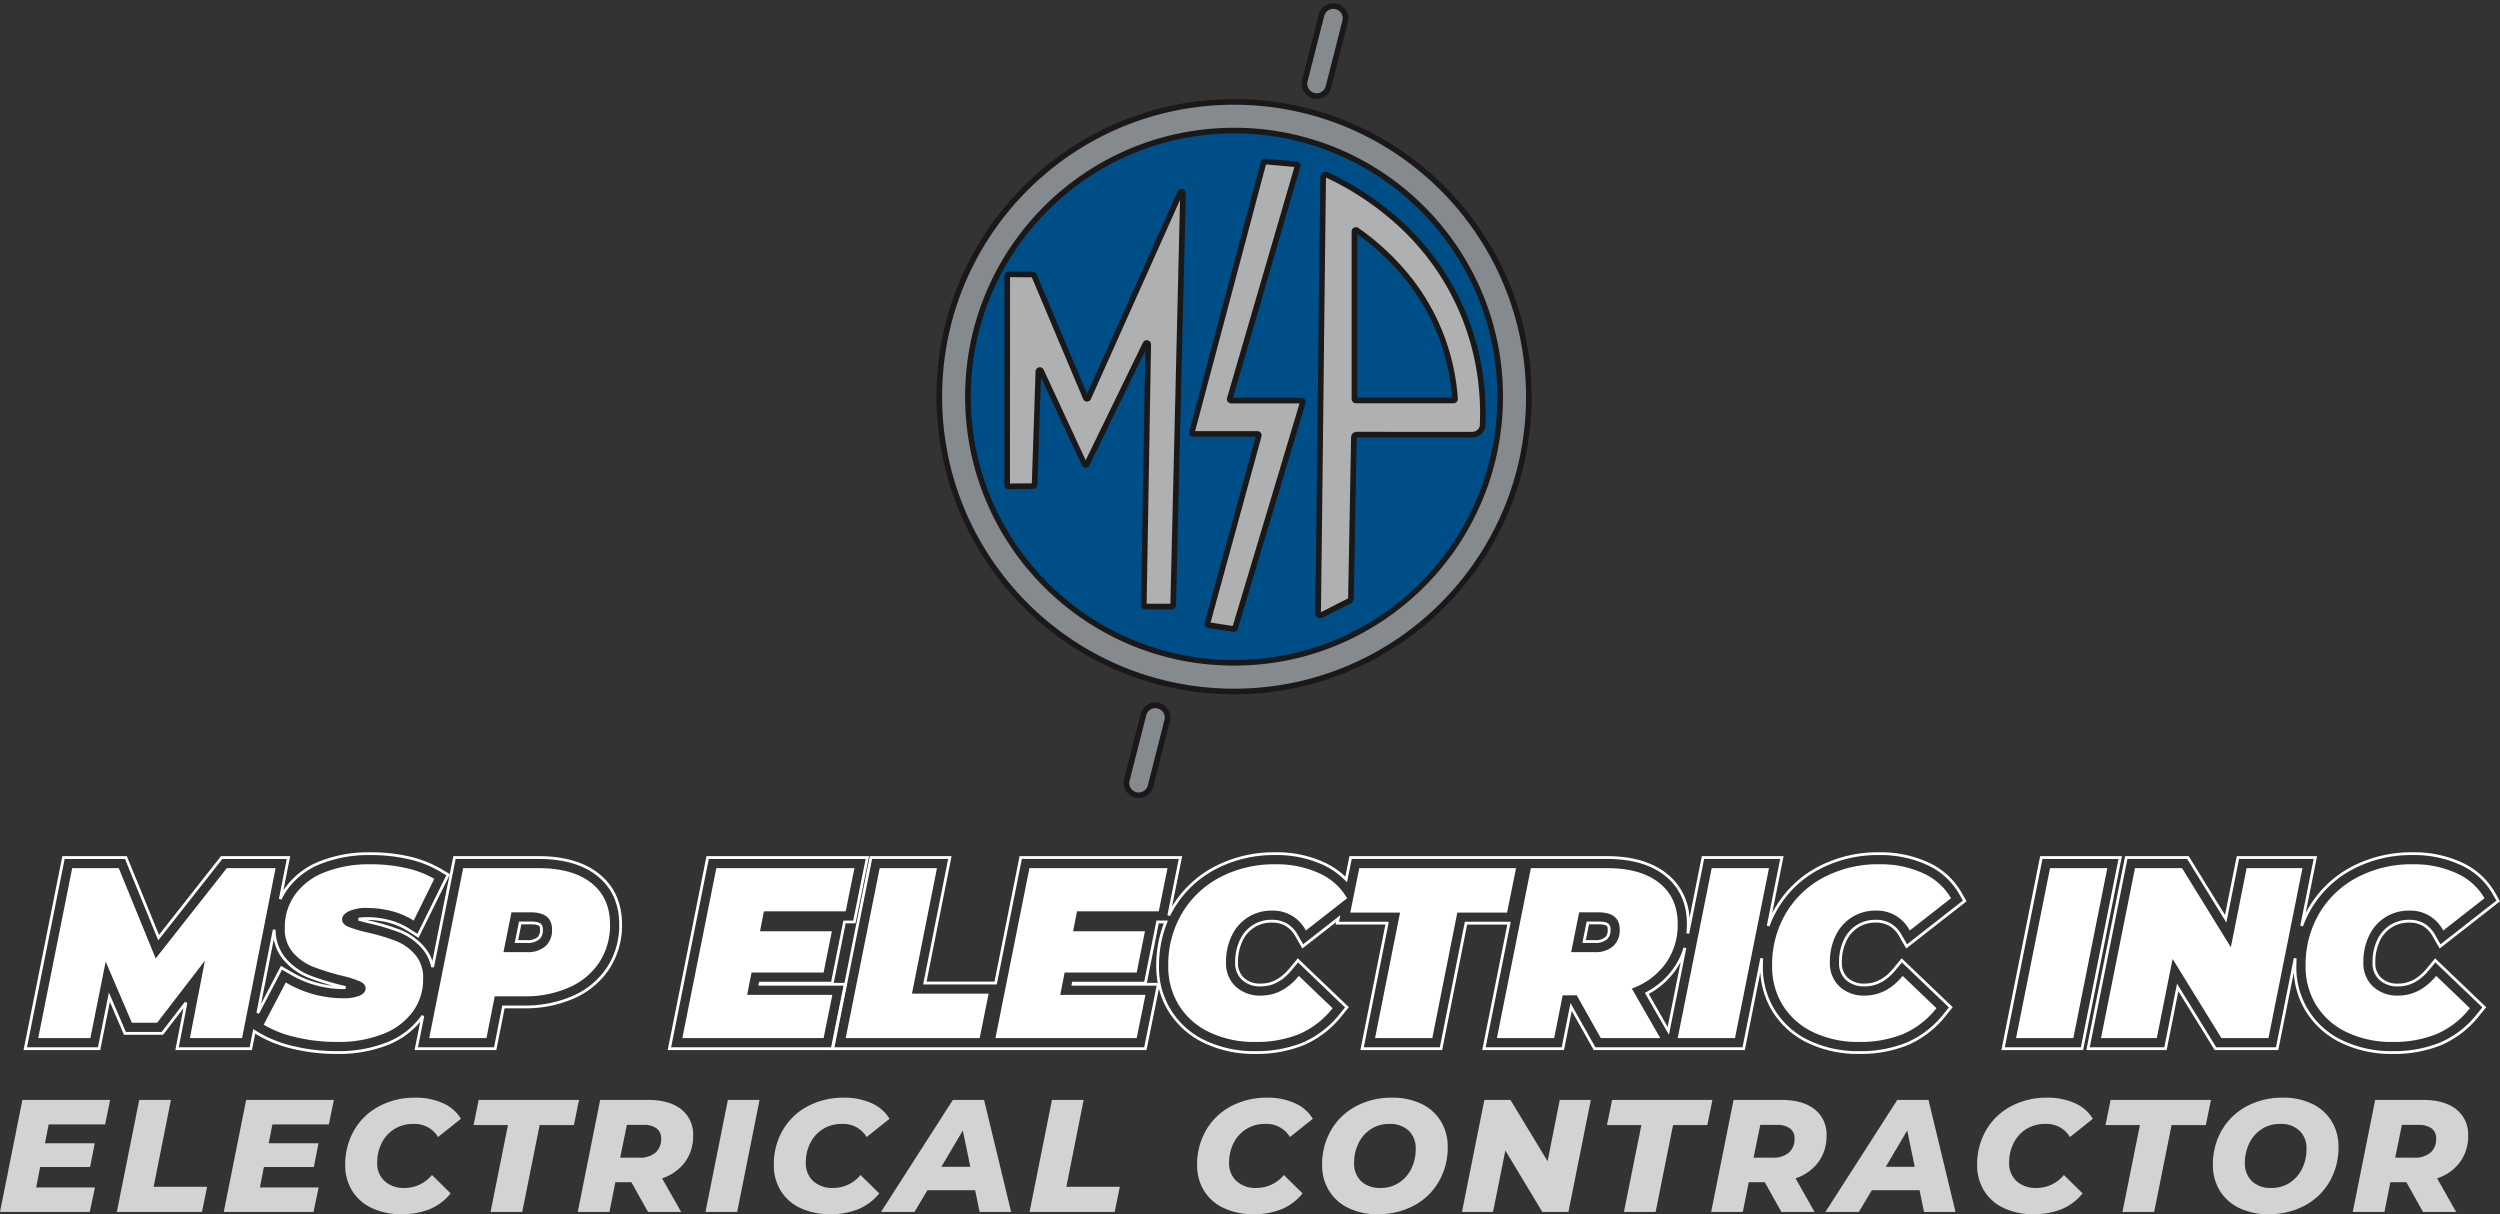 <svg xmlns="http://www.w3.org/2000/svg" width="889.165" height="431.845" viewBox="0 0 889.165 431.845"><rect x="0" y="0" width="889.165" height="431.845" fill="#333333" stroke="none"/><g transform="translate(-840.741 -2155.225)"><g transform="translate(560.929 -226.779)"><circle cx="104.844" cy="104.844" r="104.844" transform="translate(613.885 2419.103)" fill="#004e88"></circle><path d="M642.107,472.359A104.844,104.844,0,1,0,746.951,577.2,104.843,104.843,0,0,0,642.107,472.359Zm0,199.5A94.652,94.652,0,1,1,736.76,577.2,94.652,94.652,0,0,1,642.107,671.855Z" transform="translate(76.623 1945.896)" fill="#858a8e"></path><path d="M642.107,471.359a106.62,106.62,0,0,1,21.33,2.15,105.272,105.272,0,0,1,37.849,15.927A106.15,106.15,0,0,1,739.633,536a105.315,105.315,0,0,1,6.168,19.869,106.864,106.864,0,0,1,0,42.66,105.27,105.27,0,0,1-15.927,37.849,106.149,106.149,0,0,1-46.567,38.347,105.318,105.318,0,0,1-19.869,6.168,106.865,106.865,0,0,1-42.66,0,105.271,105.271,0,0,1-37.849-15.927A106.151,106.151,0,0,1,544.581,618.4a105.318,105.318,0,0,1-6.168-19.869,106.867,106.867,0,0,1,0-42.66,105.267,105.267,0,0,1,15.927-37.849,106.149,106.149,0,0,1,46.567-38.347,105.32,105.32,0,0,1,19.869-6.168A106.62,106.62,0,0,1,642.107,471.359Zm0,209.688a104.619,104.619,0,0,0,20.929-2.11,103.272,103.272,0,0,0,37.13-15.625,104.151,104.151,0,0,0,37.624-45.689,103.315,103.315,0,0,0,6.05-19.491,104.867,104.867,0,0,0,0-41.858,103.269,103.269,0,0,0-15.625-37.13,104.149,104.149,0,0,0-45.689-37.624,103.311,103.311,0,0,0-19.491-6.05,104.867,104.867,0,0,0-41.859,0,103.269,103.269,0,0,0-37.13,15.624,104.149,104.149,0,0,0-37.624,45.689,103.31,103.31,0,0,0-6.05,19.491,104.867,104.867,0,0,0,0,41.858A103.27,103.27,0,0,0,556,635.262a104.149,104.149,0,0,0,45.689,37.624,103.311,103.311,0,0,0,19.491,6.05A104.619,104.619,0,0,0,642.107,681.047Zm0-199.5a96.354,96.354,0,0,1,19.276,1.943,95.133,95.133,0,0,1,34.2,14.393,95.929,95.929,0,0,1,34.655,42.083,95.181,95.181,0,0,1,5.574,17.956,96.575,96.575,0,0,1,0,38.552,95.134,95.134,0,0,1-14.393,34.2,95.931,95.931,0,0,1-42.084,34.654,95.177,95.177,0,0,1-17.956,5.574,96.576,96.576,0,0,1-38.553,0,95.132,95.132,0,0,1-34.2-14.393,95.927,95.927,0,0,1-34.654-42.083,95.179,95.179,0,0,1-5.574-17.956,96.575,96.575,0,0,1,0-38.552,95.134,95.134,0,0,1,14.393-34.2,95.93,95.93,0,0,1,42.083-34.654,95.182,95.182,0,0,1,17.956-5.574A96.353,96.353,0,0,1,642.107,481.551Zm0,189.3a94.348,94.348,0,0,0,18.875-1.9,93.134,93.134,0,0,0,33.486-14.091A93.929,93.929,0,0,0,728.4,613.656a93.172,93.172,0,0,0,5.457-17.578,94.575,94.575,0,0,0,0-37.751,93.133,93.133,0,0,0-14.091-33.486A93.929,93.929,0,0,0,678.56,490.91a93.179,93.179,0,0,0-17.578-5.457,94.575,94.575,0,0,0-37.751,0,93.133,93.133,0,0,0-33.486,14.091,93.929,93.929,0,0,0-33.932,41.205,93.172,93.172,0,0,0-5.457,17.578,94.575,94.575,0,0,0,0,37.751,93.135,93.135,0,0,0,14.091,33.486A93.929,93.929,0,0,0,605.653,663.5a93.172,93.172,0,0,0,17.578,5.457A94.347,94.347,0,0,0,642.107,670.855Z" transform="translate(76.623 1945.896)" fill="#1a1818"></path><path d="M601.307,661.32l.036-74.357a.512.512,0,0,1,.512-.511l8.541.011a.511.511,0,0,1,.47.313l18.378,43.59a.511.511,0,0,0,.935.013l32.693-73.06a.51.51,0,0,1,.975.221l-3.5,146.535a.51.51,0,0,1-.511.5h-9.425a.511.511,0,0,1-.511-.519l1.564-92.677a.511.511,0,0,0-.97-.232l-20.813,42.766a.51.51,0,0,1-.922-.008l-15.383-33.115a.511.511,0,0,0-.974.2l-1.346,40.263a.512.512,0,0,1-.506.494l-8.73.085A.511.511,0,0,1,601.307,661.32Z" transform="translate(36.721 1893.15)" fill="#aeb0b1"></path><path d="M659.839,705.575h-9.425a1.511,1.511,0,0,1-1.511-1.535l1.526-90.47-19.847,40.781a1.51,1.51,0,0,1-2.728-.024l-14.519-31.255-1.278,38.213a1.509,1.509,0,0,1-1.495,1.461l-8.746.085a1.513,1.513,0,0,1-1.51-1.511l.036-74.358a1.515,1.515,0,0,1,1.511-1.51l8.542.011a1.509,1.509,0,0,1,1.39.925l17.94,42.551L661.96,556.9a1.49,1.49,0,0,1,1.368-.886,1.537,1.537,0,0,1,1.091.455,1.494,1.494,0,0,1,.425,1.085L661.35,704.1A1.518,1.518,0,0,1,659.839,705.575Zm-8.928-2h8.45l3.426-143.623-31.7,70.841a1.511,1.511,0,0,1-2.767-.038l-18.252-43.293-7.727-.01-.035,73.374,7.768-.076,1.331-39.8a1.508,1.508,0,0,1,1.516-1.461,1.492,1.492,0,0,1,1.365.875l14.949,32.181L649.6,610.71a1.5,1.5,0,0,1,1.352-.85,1.537,1.537,0,0,1,1.09.454,1.5,1.5,0,0,1,.427,1.083Z" transform="translate(36.721 1893.15)" fill="#1a1818"></path><path d="M781.557,693.476l8.86,1.372a.515.515,0,0,0,.572-.36l24.068-80.213a.514.514,0,0,0-.493-.662H789.577a.515.515,0,0,1-.494-.658L813.21,530.22a.514.514,0,0,0-.449-.656l-11.114-.962a.514.514,0,0,0-.541.38l-25.462,95.855a.514.514,0,0,0,.5.646l22.772,0a.514.514,0,0,1,.5.65l-18.269,66.694A.515.515,0,0,0,781.557,693.476Z" transform="translate(-71.887 1910.856)" fill="#aeb0b1"></path><path d="M790.5,695.854h0a1.524,1.524,0,0,1-.231-.018l-8.861-1.372a1.515,1.515,0,0,1-1.229-1.9l18.1-66.08-22.135,0a1.514,1.514,0,0,1-1.463-1.9l25.462-95.855A1.514,1.514,0,0,1,801.6,527.6c.043,0,.087,0,.13.006l11.114.962a1.514,1.514,0,0,1,1.323,1.933l-23.946,82.112h24.34a1.515,1.515,0,0,1,1.451,1.95l-24.068,80.213A1.506,1.506,0,0,1,790.5,695.854Zm-8.248-3.283,7.9,1.224,23.759-79.182H789.577a1.515,1.515,0,0,1-1.455-1.937l23.962-82.166-10.117-.876-25.2,94.85,22.14,0a1.514,1.514,0,0,1,1.46,1.914Z" transform="translate(-71.887 1910.856)" fill="#1a1818"></path><path d="M945.207,587.94c-13.248-29.343-38.248-42.648-47.393-46.869a.95.95,0,0,0-1.343.863c-.667,51.648-1.143,103.3-1.809,154.944a.8.8,0,0,0,1.261.713l9.886-5.031a.955.955,0,0,0,.531-.826l1.055-57.36a.955.955,0,0,1,.955-.925l41.245.02a3.687,3.687,0,0,0,3.584-3.44A92.687,92.687,0,0,0,945.207,587.94Zm-2.362,33.345H908.112a.512.512,0,0,1-.513-.513v-59.6a.51.51,0,0,1,.8-.427c7.743,5.4,22.787,17.687,30.478,38.751a77.367,77.367,0,0,1,4.487,21.243A.51.51,0,0,1,942.845,621.285Z" transform="translate(-146.051 1903.141)" fill="#aeb0b1"></path><path d="M897.419,539.983h0a1.932,1.932,0,0,1,.813.18,103.211,103.211,0,0,1,22.378,14.153,91.422,91.422,0,0,1,32.627,57.533,96.235,96.235,0,0,1,.942,18.2,4.223,4.223,0,0,1-1.278,2.97,4.881,4.881,0,0,1-3.306,1.449l-41.2-.02-1.055,57.316a1.952,1.952,0,0,1-1.081,1.688l-9.892,5.034a2.1,2.1,0,0,1-.935.226,1.75,1.75,0,0,1-1.259-.514,1.842,1.842,0,0,1-.511-1.335c.333-25.823.624-52.078.9-77.47s.571-51.649.9-77.474A1.964,1.964,0,0,1,897.419,539.983ZM949.6,632.469a2.858,2.858,0,0,0,1.889-.861,2.229,2.229,0,0,0,.695-1.576v-.046a94.227,94.227,0,0,0-.921-17.844,89.423,89.423,0,0,0-31.927-56.289,101.2,101.2,0,0,0-21.862-13.84c-.333,25.8-.623,52.034-.9,77.4-.28,25.3-.569,51.452-.9,77.183l9.675-4.924,1.055-57.334a1.947,1.947,0,0,1,1.954-1.893Zm-41.485-72.81a1.492,1.492,0,0,1,.857.271A88.488,88.488,0,0,1,924.4,573.585a77.959,77.959,0,0,1,19.957,47.09,1.505,1.505,0,0,1-.4,1.127,1.528,1.528,0,0,1-1.114.483H908.112a1.514,1.514,0,0,1-1.513-1.513v-59.6A1.517,1.517,0,0,1,908.111,559.659Zm34.214,60.626a75.948,75.948,0,0,0-19.416-45.369,86.364,86.364,0,0,0-14.31-12.8v58.168Z" transform="translate(-146.051 1903.141)" fill="#1a1818"></path><rect width="32.738" height="8.69" rx="4.345" transform="translate(742.816 2414.946) rotate(-75.722)" fill="#858a8e"></rect><path d="M4.345-1H28.392a5.345,5.345,0,0,1,0,10.69H4.345A5.345,5.345,0,0,1,4.345-1ZM28.392,7.69a3.345,3.345,0,0,0,0-6.69H4.345a3.345,3.345,0,0,0,0,6.69Z" transform="translate(742.816 2414.946) rotate(-75.722)" fill="#1a1818"></path><rect width="32.738" height="8.69" rx="4.345" transform="translate(679.521 2663.66) rotate(-75.722)" fill="#858a8e"></rect><path d="M4.345-1H28.392a5.345,5.345,0,0,1,0,10.69H4.345A5.345,5.345,0,0,1,4.345-1ZM28.392,7.69a3.345,3.345,0,0,0,0-6.69H4.345a3.345,3.345,0,0,0,0,6.69Z" transform="translate(679.521 2663.66) rotate(-75.722)" fill="#1a1818"></path></g><path d="M19.72-98.308l-1.309,6.717h17.7l-1.651,8.424H16.7L15.28-75.881H36.17l-1.821,8.709H2.416l7.969-39.845H41.578l-1.765,8.709Zm32.217-8.709h11.27L57.06-76.109H76.072L74.25-67.172H43.968ZM99.3-98.308l-1.309,6.717h17.7l-1.651,8.424H96.279l-1.423,7.286h20.89l-1.821,8.709H81.992l7.969-39.845h31.193l-1.765,8.709Zm45.935,31.933a24.151,24.151,0,0,1-10.587-2.191,16.253,16.253,0,0,1-7-6.176,17.151,17.151,0,0,1-2.448-9.164A24.115,24.115,0,0,1,128.354-96.2a22.17,22.17,0,0,1,8.851-8.538,26.877,26.877,0,0,1,12.978-3.074,23.188,23.188,0,0,1,9.79,1.964,13.828,13.828,0,0,1,6.375,5.55l-8.14,6.489a9.634,9.634,0,0,0-8.766-4.668,12.519,12.519,0,0,0-6.717,1.793,12.284,12.284,0,0,0-4.525,4.952,15.285,15.285,0,0,0-1.622,7.087,8.463,8.463,0,0,0,2.618,6.489,10,10,0,0,0,7.115,2.448,12.5,12.5,0,0,0,9.734-4.611l6.66,6.546a18.893,18.893,0,0,1-7.57,5.664A26.431,26.431,0,0,1,145.231-66.376Zm37.852-31.705H170.845l1.821-8.937h35.689l-1.821,8.937H194.354l-6.2,30.908h-11.27Zm65.858,3.757a15.486,15.486,0,0,1-2.9,9.42,16.484,16.484,0,0,1-8.14,5.777l6.774,11.953H232.889l-5.92-10.587h-5.692l-2.106,10.587H207.9l7.969-39.845h17.019q7.627,0,11.84,3.358A11.272,11.272,0,0,1,248.941-94.324Zm-11.384,1.082a4.276,4.276,0,0,0-1.651-3.671,7.611,7.611,0,0,0-4.611-1.224h-5.92l-2.391,11.669H229.7a8.633,8.633,0,0,0,5.806-1.765A6.252,6.252,0,0,0,237.557-93.242Zm23.736-13.775h11.27l-7.969,39.845h-11.27Zm36.372,40.642a24.151,24.151,0,0,1-10.587-2.191,16.253,16.253,0,0,1-7-6.176,17.152,17.152,0,0,1-2.448-9.164A24.115,24.115,0,0,1,280.788-96.2a22.17,22.17,0,0,1,8.851-8.538,26.877,26.877,0,0,1,12.978-3.074,23.188,23.188,0,0,1,9.79,1.964,13.827,13.827,0,0,1,6.375,5.55l-8.14,6.489a9.634,9.634,0,0,0-8.766-4.668,12.519,12.519,0,0,0-6.717,1.793,12.284,12.284,0,0,0-4.525,4.952,15.285,15.285,0,0,0-1.622,7.087,8.463,8.463,0,0,0,2.618,6.489,10,10,0,0,0,7.115,2.448,12.5,12.5,0,0,0,9.733-4.611l6.66,6.546a18.893,18.893,0,0,1-7.571,5.664A26.431,26.431,0,0,1,297.665-66.376Zm51.57-8.538H332.273l-4.611,7.741h-11.9l25.557-39.845h11.1l9.62,39.845H350.829Zm-1.708-8.31-2.675-12.921-7.627,12.921Zm29.03-23.793h11.27L381.68-76.109h19.012l-1.821,8.937H368.589Zm71.663,40.642a24.151,24.151,0,0,1-10.587-2.191,16.253,16.253,0,0,1-7-6.176,17.151,17.151,0,0,1-2.448-9.164A24.114,24.114,0,0,1,431.344-96.2a22.17,22.17,0,0,1,8.851-8.538,26.878,26.878,0,0,1,12.978-3.074,23.188,23.188,0,0,1,9.79,1.964,13.828,13.828,0,0,1,6.375,5.55l-8.14,6.489a9.634,9.634,0,0,0-8.766-4.668,12.519,12.519,0,0,0-6.717,1.793,12.285,12.285,0,0,0-4.525,4.952,15.285,15.285,0,0,0-1.622,7.087,8.463,8.463,0,0,0,2.618,6.489,10,10,0,0,0,7.115,2.448,12.5,12.5,0,0,0,9.734-4.611l6.66,6.546a18.893,18.893,0,0,1-7.57,5.664A26.431,26.431,0,0,1,448.221-66.376Zm44.228,0a23.339,23.339,0,0,1-10.5-2.22,16.347,16.347,0,0,1-6.888-6.2,17.2,17.2,0,0,1-2.419-9.107A24.115,24.115,0,0,1,475.8-96.2a22.218,22.218,0,0,1,8.823-8.538,26.592,26.592,0,0,1,12.893-3.074,23.341,23.341,0,0,1,10.5,2.22,16.347,16.347,0,0,1,6.887,6.2,17.2,17.2,0,0,1,2.419,9.107,24.114,24.114,0,0,1-3.159,12.295,22.217,22.217,0,0,1-8.823,8.538A26.591,26.591,0,0,1,492.449-66.376Zm.968-9.335a11.71,11.71,0,0,0,6.6-1.878,12.421,12.421,0,0,0,4.383-5.037,15.725,15.725,0,0,0,1.537-6.973,8.62,8.62,0,0,0-2.476-6.46,9.477,9.477,0,0,0-6.916-2.419,11.711,11.711,0,0,0-6.6,1.878,12.421,12.421,0,0,0-4.383,5.038,15.725,15.725,0,0,0-1.537,6.973A8.62,8.62,0,0,0,486.5-78.13,9.477,9.477,0,0,0,493.416-75.711Zm74.794-31.307-7.969,39.845h-9.278L537.815-89.03l-4.383,21.858H522.389l7.969-39.845h9.278l13.206,21.8,4.326-21.8ZM586.2-98.081H573.96l1.821-8.937h35.69l-1.821,8.937H597.468l-6.2,30.908h-11.27Zm65.858,3.757a15.486,15.486,0,0,1-2.9,9.42,16.485,16.485,0,0,1-8.14,5.777l6.774,11.953H636l-5.92-10.587h-5.692l-2.106,10.587h-11.27l7.969-39.845H636q7.627,0,11.84,3.358A11.272,11.272,0,0,1,652.055-94.324Zm-11.384,1.082a4.276,4.276,0,0,0-1.651-3.671,7.611,7.611,0,0,0-4.611-1.224h-5.92L626.1-86.469h6.716a8.633,8.633,0,0,0,5.806-1.765A6.252,6.252,0,0,0,640.671-93.242Zm44.455,18.329H668.164l-4.611,7.741h-11.9l25.557-39.845h11.1l9.62,39.845H686.72Zm-1.708-8.31-2.675-12.921-7.628,12.921Zm42.235,16.849a24.151,24.151,0,0,1-10.587-2.191,16.253,16.253,0,0,1-7-6.176,17.151,17.151,0,0,1-2.448-9.164A24.116,24.116,0,0,1,708.777-96.2a22.17,22.17,0,0,1,8.851-8.538,26.878,26.878,0,0,1,12.978-3.074,23.188,23.188,0,0,1,9.79,1.964,13.827,13.827,0,0,1,6.375,5.55l-8.14,6.489a9.634,9.634,0,0,0-8.766-4.668,12.518,12.518,0,0,0-6.717,1.793,12.285,12.285,0,0,0-4.525,4.952A15.286,15.286,0,0,0,717-84.647a8.463,8.463,0,0,0,2.618,6.489,10,10,0,0,0,7.115,2.448,12.5,12.5,0,0,0,9.733-4.611l6.66,6.546a18.891,18.891,0,0,1-7.57,5.664A26.431,26.431,0,0,1,725.654-66.376Zm37.853-31.705H751.268l1.822-8.937h35.689l-1.821,8.937H774.777l-6.2,30.908H757.3Zm45.765,31.705a23.34,23.34,0,0,1-10.5-2.22,16.347,16.347,0,0,1-6.888-6.2,17.2,17.2,0,0,1-2.419-9.107A24.114,24.114,0,0,1,792.622-96.2a22.218,22.218,0,0,1,8.823-8.538,26.592,26.592,0,0,1,12.893-3.074,23.339,23.339,0,0,1,10.5,2.22,16.347,16.347,0,0,1,6.888,6.2,17.2,17.2,0,0,1,2.419,9.107,24.114,24.114,0,0,1-3.159,12.295,22.217,22.217,0,0,1-8.823,8.538A26.591,26.591,0,0,1,809.271-66.376Zm.968-9.335a11.71,11.71,0,0,0,6.6-1.878,12.422,12.422,0,0,0,4.383-5.037,15.727,15.727,0,0,0,1.537-6.973,8.62,8.62,0,0,0-2.476-6.46,9.477,9.477,0,0,0-6.916-2.419,11.71,11.71,0,0,0-6.6,1.878,12.422,12.422,0,0,0-4.383,5.038,15.725,15.725,0,0,0-1.537,6.973,8.62,8.62,0,0,0,2.476,6.461A9.477,9.477,0,0,0,810.239-75.711Zm70.013-18.613a15.486,15.486,0,0,1-2.9,9.42,16.484,16.484,0,0,1-8.14,5.777l6.774,11.953H864.2L858.28-77.76h-5.692l-2.106,10.587h-11.27l7.969-39.845H864.2q7.627,0,11.84,3.358A11.272,11.272,0,0,1,880.251-94.324Zm-11.384,1.082a4.276,4.276,0,0,0-1.651-3.671,7.61,7.61,0,0,0-4.611-1.224h-5.92L854.3-86.469h6.717a8.633,8.633,0,0,0,5.806-1.765A6.251,6.251,0,0,0,868.867-93.242Z" transform="translate(838.325 2653.446)" fill="#d3d3d3"></path><path d="M84.883-162.583,72.97-102.156H54.41l5.352-27.537-17.006,22.1H33.779l-9.323-21.754-5.438,27.192H.458l12.085-60.427H29.118L42.239-130.47l25.293-32.112Zm21.926,61.808a62.185,62.185,0,0,1-14.761-1.683A39.718,39.718,0,0,1,80.653-106.9l7.855-15.02a40.289,40.289,0,0,0,20.372,5.611,14.754,14.754,0,0,0,5.956-.95q2.072-.949,2.072-2.59,0-1.554-2.115-2.5a42.366,42.366,0,0,0-6.69-2.072,82.467,82.467,0,0,1-10.014-3.151,18.528,18.528,0,0,1-6.949-4.92,12.634,12.634,0,0,1-2.978-8.762,20.036,20.036,0,0,1,3.669-11.956,23.4,23.4,0,0,1,10.575-7.942,43.212,43.212,0,0,1,16.315-2.806,56.053,56.053,0,0,1,12.56,1.338,35.06,35.06,0,0,1,10.057,3.841L134-143.937a27.554,27.554,0,0,0-7.812-3.367,34.35,34.35,0,0,0-8.762-1.122,14.5,14.5,0,0,0-6.561,1.208q-2.331,1.209-2.331,2.849t2.115,2.59a41.632,41.632,0,0,0,6.949,2.072,76.161,76.161,0,0,1,9.884,2.935,17.873,17.873,0,0,1,6.949,4.834,12.459,12.459,0,0,1,2.935,8.632,19.547,19.547,0,0,1-3.712,11.826,23.823,23.823,0,0,1-10.618,7.9A42.956,42.956,0,0,1,106.809-100.775Zm71.649-61.808q12.085,0,18.732,5.266t6.647,14.761a24.02,24.02,0,0,1-3.755,13.38,24.662,24.662,0,0,1-10.7,8.978,38.186,38.186,0,0,1-16.1,3.194H162.833L159.9-102.156H139.526l12.085-60.427Zm-4.144,29.868a9.417,9.417,0,0,0,6.561-2.115,7.579,7.579,0,0,0,2.331-5.913q0-6.129-7.6-6.129h-6.82l-2.849,14.157Zm84.252-14.5-1.381,7.079h25.552L279.8-125.464H254.164l-1.554,7.942h30.3L279.8-102.156h-50.24l12.085-60.427h49.118l-3.108,15.366Zm41.176-15.366h20.373l-8.891,44.629H338.5l-3.194,15.8H287.658Zm70.181,15.366-1.381,7.079h25.552l-2.935,14.675H365.522l-1.554,7.942h30.3l-3.108,15.366h-50.24L353-162.583h49.118l-3.108,15.366Zm63.448,46.442a36.882,36.882,0,0,1-16.272-3.41,25.722,25.722,0,0,1-10.877-9.539,25.935,25.935,0,0,1-3.841-14.071,35.939,35.939,0,0,1,4.877-18.732,34.031,34.031,0,0,1,13.553-12.819,41.323,41.323,0,0,1,19.725-4.618,36.066,36.066,0,0,1,15.452,3.151A21.636,21.636,0,0,1,466-151.879L451.328-140.4a13.1,13.1,0,0,0-12.085-7.079,15.573,15.573,0,0,0-8.46,2.331A15.745,15.745,0,0,0,425-138.628a21.227,21.227,0,0,0-2.072,9.539,11.291,11.291,0,0,0,3.41,8.589,12.562,12.562,0,0,0,9.021,3.237q7.683,0,13.467-6.992l12,11.481a30.4,30.4,0,0,1-11.956,9.237A40.363,40.363,0,0,1,433.372-100.775Zm51.449-46.011h-17.7l3.194-15.8h55.765l-3.194,15.8h-17.7L496.3-102.156H475.93Zm98.755,4.057A23.553,23.553,0,0,1,579.3-128.7a25.282,25.282,0,0,1-12.042,8.935l10.1,17.61H556.211l-8.546-15.193h-5.007l-3.021,15.193H519.265l12.085-60.427h27.106q11.913,0,18.516,5.223T583.576-142.728Zm-20.631,1.985q0-6.129-7.6-6.129h-6.82l-2.849,14.157h8.373a9.417,9.417,0,0,0,6.561-2.115A7.579,7.579,0,0,0,562.945-140.743Zm32.717-21.84h20.372l-12.085,60.427H583.576Zm52.485,61.808a36.882,36.882,0,0,1-16.272-3.41A25.722,25.722,0,0,1,621-113.723a25.937,25.937,0,0,1-3.841-14.071,35.938,35.938,0,0,1,4.878-18.732,34.03,34.03,0,0,1,13.553-12.819,41.323,41.323,0,0,1,19.725-4.618,36.066,36.066,0,0,1,15.452,3.151,21.635,21.635,0,0,1,10.013,8.935L666.1-140.4a13.1,13.1,0,0,0-12.085-7.079,15.573,15.573,0,0,0-8.46,2.331,15.743,15.743,0,0,0-5.784,6.517,21.226,21.226,0,0,0-2.072,9.539,11.291,11.291,0,0,0,3.41,8.589,12.562,12.562,0,0,0,9.021,3.237q7.683,0,13.466-6.992l12,11.481a30.4,30.4,0,0,1-11.956,9.237A40.363,40.363,0,0,1,648.146-100.775ZM716-162.583h20.372l-12.085,60.427H703.911Zm89.777,0-12.085,60.427H776.941L759.59-130.3l-5.611,28.142H734.125l12.085-60.427h16.747l17.351,28.142,5.611-28.142Zm32.112,61.808a36.881,36.881,0,0,1-16.272-3.41,25.721,25.721,0,0,1-10.877-9.539,25.935,25.935,0,0,1-3.842-14.071,35.939,35.939,0,0,1,4.877-18.732,34.032,34.032,0,0,1,13.553-12.819,41.323,41.323,0,0,1,19.725-4.618,36.065,36.065,0,0,1,15.452,3.151,21.637,21.637,0,0,1,10.014,8.935L855.841-140.4a13.1,13.1,0,0,0-12.085-7.079,15.573,15.573,0,0,0-8.46,2.331,15.743,15.743,0,0,0-5.784,6.517,21.227,21.227,0,0,0-2.072,9.539,11.291,11.291,0,0,0,3.41,8.589,12.561,12.561,0,0,0,9.021,3.237q7.683,0,13.467-6.992l12,11.481a30.4,30.4,0,0,1-11.956,9.237A40.362,40.362,0,0,1,837.886-100.775Z" transform="translate(853.87 2626.581)" fill="#fff"></path><g transform="translate(849.729 2458.849)"><path d="M1285.771,579.544a60.591,60.591,0,0,1,13.515,1.446,39.494,39.494,0,0,1,11.276,4.328l3.326,1.967,1.272-6.361h30.347c9,0,16.2,2.082,21.382,6.188,5.485,4.347,8.266,10.439,8.266,18.109a28.327,28.327,0,0,1-4.444,15.706,28.964,28.964,0,0,1-12.5,10.532,42.57,42.57,0,0,1-17.882,3.584h-6.937l-2.935,14.848h-29.089l2.014-10.071a28.6,28.6,0,0,1-11.687,8.333,47.4,47.4,0,0,1-17.835,3.119,66.756,66.756,0,0,1-15.773-1.8,44.038,44.038,0,0,1-12.622-4.959l-.778-.479-1.156,5.861h-27.249l2.892-14.878-7.265,9.44h-13.894L1193,632.747l-3.429,17.144H1162.3l.12-.6,13.674-68.368h22.942l.127.311,11.307,27.672,22.04-27.983h24.617l-2.4,12.156q.326-.51.678-1a27.691,27.691,0,0,1,12.44-9.415A47.639,47.639,0,0,1,1285.771,579.544Zm26.892,8.179-2.61-1.544a38.5,38.5,0,0,0-10.99-4.214,59.594,59.594,0,0,0-13.291-1.421,46.652,46.652,0,0,0-17.547,3.046,26.709,26.709,0,0,0-12,9.07,22.639,22.639,0,0,0-2.156,3.723l-.945-.305,2.79-14.152h-22.915l-22.8,28.95-.325-.794-11.505-28.156h-21.451l-13.393,66.966h25.229l3.9-19.5,6.025,14.059h12.743l8.255-10.727.887.4-3.064,15.765h25.214l1.275-6.468,2,1.234a43.056,43.056,0,0,0,12.335,4.839,65.76,65.76,0,0,0,15.536,1.776,46.407,46.407,0,0,0,17.459-3.046,27.131,27.131,0,0,0,12.03-9c.178-.244.357-.5.548-.789l.906.375-2.216,11.081h27.047l2.935-14.848h7.759a41.583,41.583,0,0,0,17.464-3.492,27.981,27.981,0,0,0,12.081-10.168,27.344,27.344,0,0,0,4.283-15.161c0-7.349-2.654-13.178-7.887-17.325-5-3.962-11.989-5.972-20.761-5.972H1315.98l-7.709,38.544-.98,0a14.517,14.517,0,0,0-3.373-6.814,21.2,21.2,0,0,0-8.2-5.7,79.979,79.979,0,0,0-10.328-3.071c-1.589-.369-2.957-.725-4.063-1.058l.056-.971a17.917,17.917,0,0,1,3.1-.235,31.244,31.244,0,0,1,7.931,1.015,24.421,24.421,0,0,1,6.893,2.966l3.071,1.946Zm-4.959,30.482,6.111-30.556-.05.1-10.99,22.238-4.01-2.541a23.425,23.425,0,0,0-6.612-2.844,30.245,30.245,0,0,0-7.677-.982h-.076q.582.143,1.214.29a80.976,80.976,0,0,1,10.461,3.113,22.193,22.193,0,0,1,8.589,5.969A15.154,15.154,0,0,1,1307.7,618.205Zm30.813-14.03h4.142c1.877,0,3.049.272,3.686.856a2.442,2.442,0,0,1,.641,2,4.26,4.26,0,0,1-1.259,3.493,6.377,6.377,0,0,1-4.363,1.266h-4.38Zm2.847,6.618a5.465,5.465,0,0,0,3.691-1.006,3.348,3.348,0,0,0,.931-2.752c0-.605-.015-.991-.316-1.266-.43-.394-1.443-.593-3.011-.593h-3.323l-1.131,5.618Zm-90.4-3.777.99.084a15.637,15.637,0,0,0,3.8,10.36,21.831,21.831,0,0,0,8.163,5.772,85.893,85.893,0,0,0,10.421,3.285l.038.009c.925.227,1.79.453,2.568.673l-.119.981c-.293.01-.594.015-.9.015a37.24,37.24,0,0,1-18.743-5.175l-2.95-1.7-8.179,15.641-.934-.328Zm21.3,19.984a80.353,80.353,0,0,1-8.714-2.841,22.823,22.823,0,0,1-8.534-6.032,15.646,15.646,0,0,1-3.708-7.664l-4.528,22.971,7.06-13.5,3.853,2.217A36.913,36.913,0,0,0,1272.259,627Z" transform="translate(-1162.909 -580.044)" fill="#fff"></path><path d="M1829,652.174h-58.942l13.793-68.966h57.839l-4.836,23.9h-3.5l-4.231,21.156h4.707l-.121.6Zm-57.722-1h56.9l4.43-21.9h-30.325l.274-1.4h25.628l4.351-21.754h3.5l4.431-21.9h-55.8Z" transform="translate(-1541.568 -582.327)" fill="#fff"></path><path d="M2082.26,579.544a40.459,40.459,0,0,1,17.262,3.553,28.047,28.047,0,0,1,7.557,5.1l1.471-7.275h91.629c8.889,0,16.01,2.067,21.165,6.143a21.292,21.292,0,0,1,8.147,15.818l4.393-21.961h29.08l-4.058,20.287q.557-1.1,1.18-2.143a38.386,38.386,0,0,1,15.216-14.405,45.737,45.737,0,0,1,21.732-5.119,40.457,40.457,0,0,1,17.261,3.553,25.927,25.927,0,0,1,11.917,10.695l1.817,3.2-.339.266-21.118,16.522-2.451-4.276a9.8,9.8,0,0,0-3.493-3.736,9.4,9.4,0,0,0-4.889-1.2,11.279,11.279,0,0,0-6.187,1.677,11.448,11.448,0,0,0-4.229,4.8,17.106,17.106,0,0,0-1.629,7.645,7.053,7.053,0,0,0,2.08,5.492,8.4,8.4,0,0,0,6.082,2.065c3.816,0,7.145-1.781,10.177-5.445l2.925-3.536,18.161,17.378-2.485,3.056a34.759,34.759,0,0,1-13.639,10.489,44.778,44.778,0,0,1-17.126,3.086,41.266,41.266,0,0,1-18.133-3.837,30.018,30.018,0,0,1-12.632-11.114,29.682,29.682,0,0,1-4.417-14l-5.514,27.574h-53.734l-.143-.255L2187.624,636l-2.761,13.887h-29.085l8.926-44.629h-14.285l-8.892,44.629h-29.079l.119-.6,8.771-44.032h-17.71l.177-.875-12.006,9.393-2.453-4.276a9.812,9.812,0,0,0-3.493-3.736,9.391,9.391,0,0,0-4.888-1.2,11.291,11.291,0,0,0-6.189,1.677,11.453,11.453,0,0,0-4.228,4.8,17.117,17.117,0,0,0-1.629,7.645,7.054,7.054,0,0,0,2.08,5.492,8.4,8.4,0,0,0,6.081,2.065c3.818,0,7.147-1.781,10.176-5.444l2.926-3.536.388.372,17.773,17.006-2.485,3.056a34.747,34.747,0,0,1-13.639,10.489,44.771,44.771,0,0,1-17.125,3.086,41.266,41.266,0,0,1-18.133-3.837,30.028,30.028,0,0,1-12.634-11.114,28.764,28.764,0,0,1-3.529-8.3l-4.422,21.866h-112.2l13.793-68.966h29.076l-.119.6-8.772,44.032h24.15l8.926-44.629h57.838l-.121.6-3.5,17.329a38.415,38.415,0,0,1,15.087-14.19A45.743,45.743,0,0,1,2082.26,579.544Zm25.426,10.7-.661-.683A26.7,26.7,0,0,0,2099.1,584a39.471,39.471,0,0,0-16.838-3.459,44.754,44.754,0,0,0-21.262,5,37.423,37.423,0,0,0-14.827,14.034c-.5.839-.98,1.736-1.433,2.666l-.94-.318,4.045-20h-55.8l-8.926,44.629h-26.189l.119-.6,8.772-44.032h-27.037l-13.393,66.966h110.164l4.429-21.9h-30.325l.274-1.4h25.627l4.351-21.754H2044l-.28.688a40.886,40.886,0,0,0-2.889,15.465,28.478,28.478,0,0,0,16.563,26.552,40.278,40.278,0,0,0,17.7,3.737,43.782,43.782,0,0,0,16.743-3.01,33.761,33.761,0,0,0,13.245-10.2l1.9-2.34-16.718-16-2.241,2.708c-3.231,3.907-6.812,5.807-10.947,5.807a9.348,9.348,0,0,1-6.77-2.34,7.988,7.988,0,0,1-2.392-6.217,18.105,18.105,0,0,1,1.732-8.088,12.426,12.426,0,0,1,4.593-5.2,12.261,12.261,0,0,1,6.721-1.83,10.359,10.359,0,0,1,5.395,1.335,10.777,10.777,0,0,1,3.854,4.1l1.879,3.275,13.231-10.352-.472,2.332h17.707l-.119.6-8.771,44.032h27.04l8.892-44.629h16.325L2157,648.891h27.044l3.128-15.733,8.851,15.733h52.329l6.345-31.732.989.127c-.051.893-.077,1.8-.077,2.7a28.483,28.483,0,0,0,16.561,26.552,40.279,40.279,0,0,0,17.7,3.737,43.786,43.786,0,0,0,16.744-3.01,33.775,33.775,0,0,0,13.245-10.2l1.9-2.34-16.718-16-2.24,2.708c-3.234,3.908-6.815,5.807-10.948,5.807a9.35,9.35,0,0,1-6.771-2.34,7.987,7.987,0,0,1-2.391-6.217,18.092,18.092,0,0,1,1.733-8.088,12.421,12.421,0,0,1,4.593-5.2,12.248,12.248,0,0,1,6.719-1.83,10.365,10.365,0,0,1,5.4,1.335,10.77,10.77,0,0,1,3.854,4.1l1.877,3.275,19.869-15.544-1.391-2.451A24.947,24.947,0,0,0,2313.87,584a39.469,39.469,0,0,0-16.837-3.459,44.749,44.749,0,0,0-21.262,5,37.4,37.4,0,0,0-14.826,14.034,36.912,36.912,0,0,0-2.988,6.348l-.96-.268,4.748-23.735H2234.7l-5.323,26.609-.987-.151a31.363,31.363,0,0,0,.175-3.334c0-7.293-2.64-13.079-7.845-17.2-4.974-3.933-11.886-5.927-20.544-5.927h-90.811Zm-65.16,14.59h-1.79l-4.232,21.156h3.855a33.71,33.71,0,0,1-.524-6A42.115,42.115,0,0,1,2042.526,604.83Zm150.4-.655h4.143c1.877,0,3.048.272,3.685.856a2.443,2.443,0,0,1,.64,2,4.261,4.261,0,0,1-1.258,3.492,6.38,6.38,0,0,1-4.363,1.266h-4.382Zm2.848,6.618a5.467,5.467,0,0,0,3.691-1.007,3.349,3.349,0,0,0,.93-2.752c0-.605-.015-.991-.316-1.266-.43-.394-1.442-.593-3.01-.593h-3.324l-1.131,5.618Zm31.615,2.6.969.241-6.167,30.835-8.567-14.937.456-.242a27.483,27.483,0,0,0,9.607-8.319A25.742,25.742,0,0,0,2227.391,613.4Zm-5.655,28.267,4.623-23.115a26.71,26.71,0,0,1-1.854,3,28.364,28.364,0,0,1-9.5,8.376Z" transform="translate(-1637.588 -580.044)" fill="#fff"></path><path d="M3042.189,583.208h29.08l-13.793,68.966H3028.4Zm27.861,1h-27.041l-13.393,66.966h27.041Z" transform="translate(-2325.561 -582.327)" fill="#fff"></path><path d="M3217.512,651.273a41.267,41.267,0,0,1-18.134-3.837,30.024,30.024,0,0,1-12.634-11.114,29.682,29.682,0,0,1-4.416-13.993l-5.512,27.563h-22.631l-12.9-20.928-4.173,20.928h-28.564l13.792-68.966h22.631l12.9,20.928,4.173-20.928h28.565l-4.057,20.279q.555-1.091,1.176-2.136a38.4,38.4,0,0,1,15.217-14.406,45.741,45.741,0,0,1,21.731-5.119,40.463,40.463,0,0,1,17.262,3.553,25.919,25.919,0,0,1,11.917,10.695l1.817,3.2-21.456,16.787-2.453-4.276a9.812,9.812,0,0,0-3.494-3.736,9.392,9.392,0,0,0-4.888-1.2,11.291,11.291,0,0,0-6.189,1.677,11.453,11.453,0,0,0-4.227,4.8,17.111,17.111,0,0,0-1.628,7.645,7.054,7.054,0,0,0,2.078,5.492,8.407,8.407,0,0,0,6.082,2.065c3.818,0,7.146-1.781,10.177-5.444l2.926-3.536.388.372,17.773,17.006-2.486,3.056a34.744,34.744,0,0,1-13.639,10.489A44.769,44.769,0,0,1,3217.512,651.273Zm-35.17-34.107.99.127c-.052.905-.079,1.811-.079,2.692a28.481,28.481,0,0,0,16.562,26.552,40.28,40.28,0,0,0,17.7,3.737,43.78,43.78,0,0,0,16.743-3.01,33.757,33.757,0,0,0,13.245-10.2l1.9-2.34-16.718-16-2.24,2.708c-3.232,3.908-6.813,5.807-10.947,5.807a9.351,9.351,0,0,1-6.77-2.34,7.988,7.988,0,0,1-2.39-6.217,18.1,18.1,0,0,1,1.732-8.088,12.427,12.427,0,0,1,4.592-5.2,12.261,12.261,0,0,1,6.721-1.83,10.36,10.36,0,0,1,5.4,1.335,10.779,10.779,0,0,1,3.854,4.1l1.878,3.275,19.868-15.544-1.392-2.451A24.94,24.94,0,0,0,3241.515,584a39.473,39.473,0,0,0-16.838-3.459,44.754,44.754,0,0,0-21.262,5,37.42,37.42,0,0,0-14.827,14.034,36.832,36.832,0,0,0-2.984,6.341l-.961-.267,4.747-23.728h-26.525l-4.51,22.617-13.946-22.617h-21.253l-13.392,66.966h26.524l4.51-22.617,13.946,22.617H3176Z" transform="translate(-2375.497 -580.044)" fill="#fff"></path></g></g></svg>
